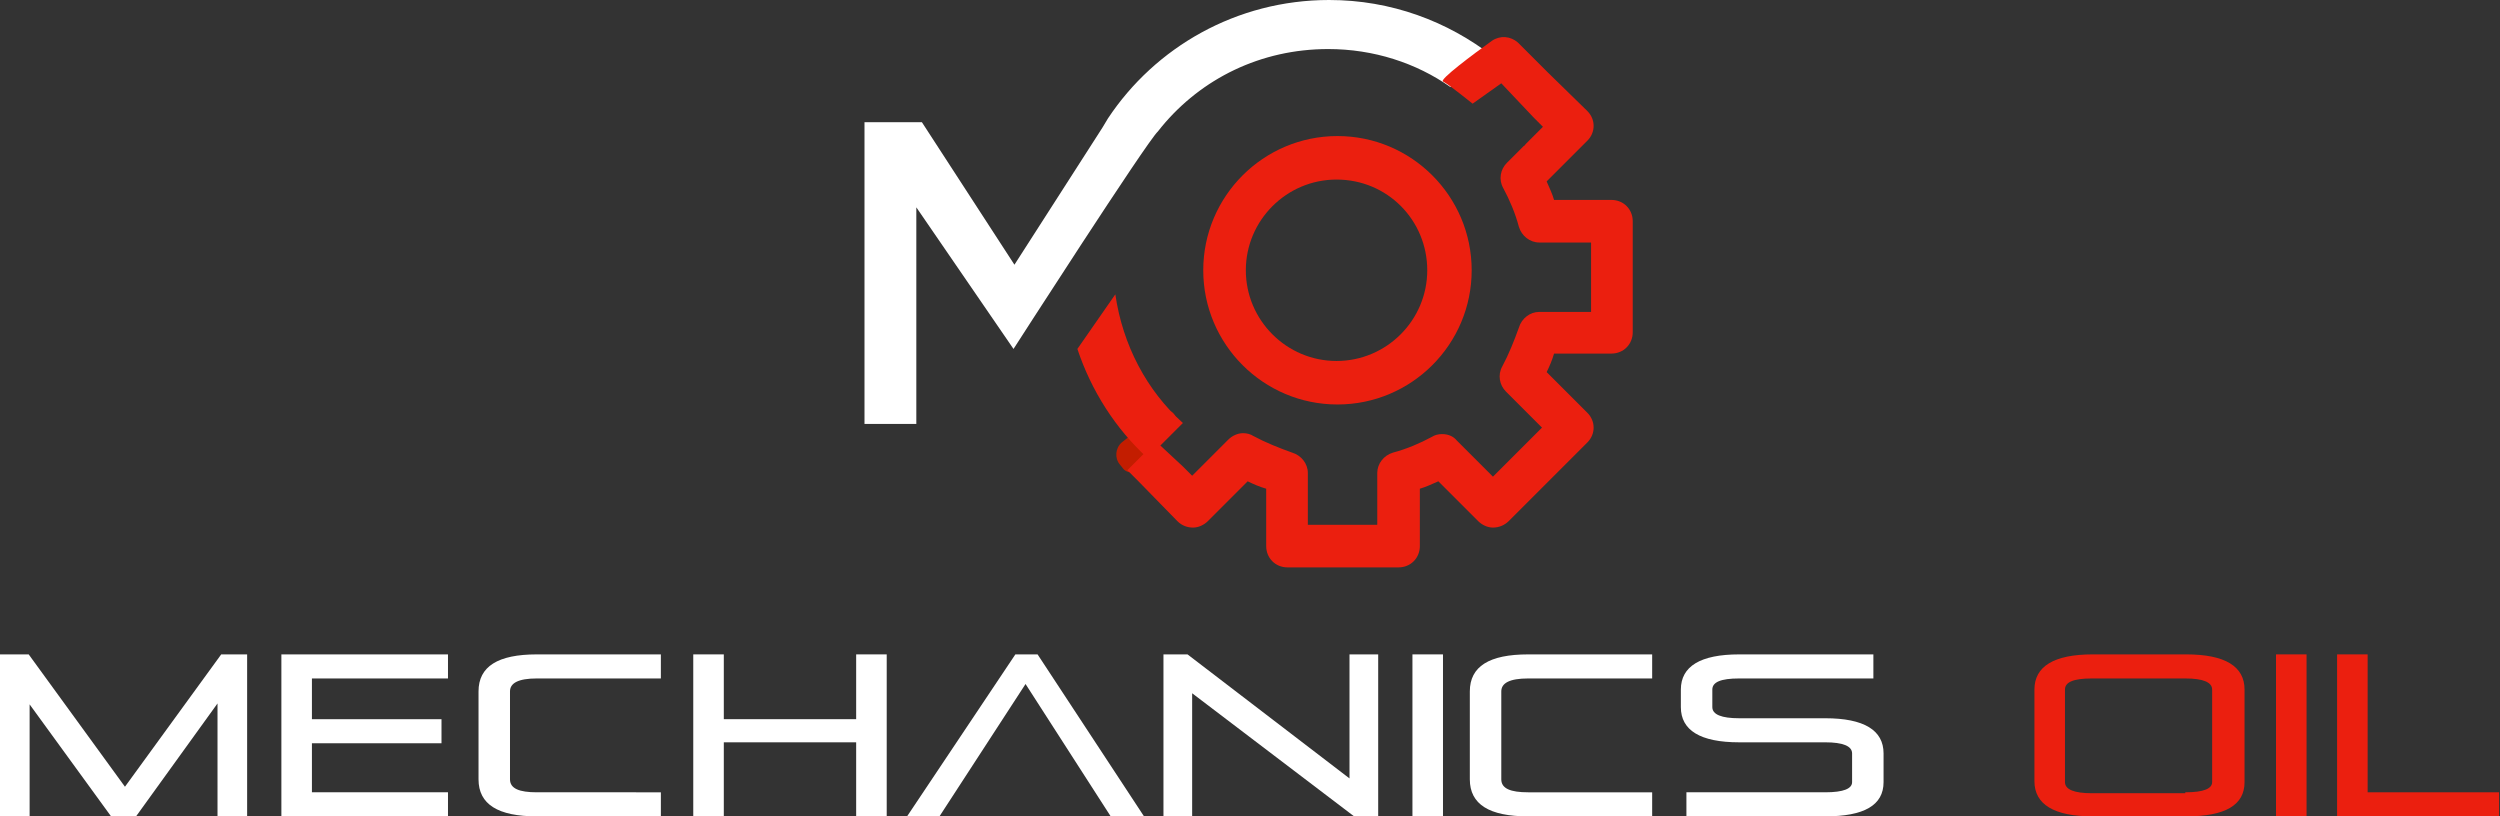 <?xml version="1.0" encoding="UTF-8"?> <!-- Generator: Adobe Illustrator 18.0.0, SVG Export Plug-In . SVG Version: 6.00 Build 0) --> <svg xmlns="http://www.w3.org/2000/svg" xmlns:xlink="http://www.w3.org/1999/xlink" version="1.1" id="Capa_1" x="0px" y="0px" width="270.1px" height="88.2px" viewBox="0 0 270.1 88.2" xml:space="preserve"><rect x="0" y="0" width="270.1" height="88.2" fill="#333333" stroke="none"/> <g> <g> <path fill="#FFFFFF" d="M0,70.7h3.1L13.5,85l10.4-14.3h2.8v17.5h-3.2V76l-8.8,12.2H12L3.2,76.1v12.2H0V70.7z"></path> <path fill="#FFFFFF" d="M33.7,80.2v5.4h14.7v2.6h-18V70.7h18v2.6H33.7v4.4h14v2.6H33.7z"></path> <path fill="#FFFFFF" d="M71.4,85.6v2.6H58c-4.2,0-6.3-1.3-6.3-4v-9.5c0-2.7,2.1-4,6.3-4h13.4v2.6H58c-2,0-2.9,0.5-2.9,1.4v9.5 c0,1,1,1.4,2.9,1.4H71.4z"></path> <path fill="#FFFFFF" d="M92.5,80.2H78.2v8h-3.3V70.7h3.3v7h14.3v-7h3.3v17.5h-3.3V80.2z"></path> <path fill="#FFFFFF" d="M123.6,88.2H120l-9.2-14.3l-9.3,14.3H98l11.7-17.5h2.4L123.6,88.2z"></path> <path fill="#FFFFFF" d="M128.8,74.9v13.3h-3.1V70.7h2.6l17.5,13.4V70.7h3.1v17.5h-2.6L128.8,74.9z"></path> <path fill="#FFFFFF" d="M152.6,70.7h3.3v17.5h-3.3V70.7z"></path> <path fill="#FFFFFF" d="M178.5,85.6v2.6h-13.4c-4.2,0-6.3-1.3-6.3-4v-9.5c0-2.7,2.1-4,6.3-4h13.4v2.6h-13.4c-2,0-2.9,0.5-2.9,1.4 v9.5c0,1,1,1.4,2.9,1.4H178.5z"></path> <path fill="#FFFFFF" d="M197.2,77.6c4.2,0,6.3,1.3,6.3,3.8v3.1c0,2.5-2.1,3.7-6.3,3.7h-15v-2.6h15c2,0,2.9-0.4,2.9-1.1v-3.1 c0-0.8-1-1.2-2.9-1.2h-9.3c-4.2,0-6.3-1.3-6.3-3.8v-1.9c0-2.5,2.1-3.8,6.3-3.8h14.5v2.6h-14.5c-2,0-2.9,0.4-2.9,1.2v1.9 c0,0.8,1,1.2,2.9,1.2H197.2z"></path> <path fill="#EB1F0F" d="M219.8,74.5c0-2.5,2.1-3.8,6.3-3.8h10.1c4.2,0,6.3,1.3,6.3,3.8v10c0,2.5-2.1,3.7-6.3,3.7h-10.1 c-4.2,0-6.3-1.3-6.3-3.8V74.5z M236.1,85.6c2,0,2.9-0.4,2.9-1.1v-10c0-0.8-1-1.2-2.9-1.2h-10.1c-2,0-2.9,0.4-2.9,1.2v10 c0,0.8,1,1.2,2.9,1.2H236.1z"></path> <path fill="#EB1F0F" d="M245.9,70.7h3.3v17.5h-3.3V70.7z"></path> <path fill="#EB1F0F" d="M252.5,70.7h3.3v14.9h14.2v2.6h-17.5V70.7z"></path> </g> <g> <g> <g> <g> <path fill="#EB1F0F" d="M159,29.2c0,8-6.5,14.5-14.5,14.5c-8,0-14.5-6.5-14.5-14.5s6.5-14.5,14.5-14.5 C152.5,14.7,159,21.2,159,29.2z M144.4,19.4c-5.4,0-9.8,4.4-9.8,9.8s4.4,9.8,9.8,9.8c5.4,0,9.8-4.4,9.8-9.8 S149.9,19.4,144.4,19.4z"></path> </g> </g> <g> <path fill="#C31D00" d="M121.4,50.7l-0.4-0.5c-0.6-0.7-0.5-1.8,0.2-2.4l4.1-3.3c0.3-0.2,0.7-0.3,1.1-0.1l0.2,0.1 c0.5,0.3,0.6,1.1,0.2,1.6l-3.9,4.5C122.5,51.2,121.8,51.1,121.4,50.7z"></path> </g> <path fill="#FFFFFF" d="M159,7.9c0.8-0.5,1.5-1.2,2.3-1.8c-4.9-3.8-11-6.1-17.7-6.1c-10,0-18.8,5.1-23.9,12.8l-0.6,1l-9.5,14.8 l-10-15.4h-6.2v32.6h5.6V22.4l10.5,15.3c0,0,14.4-22.4,15.6-23.5l0.4-0.5c4.3-5.2,10.7-8.4,18-8.4c4.9,0,9.5,1.5,13.2,4.1 C157.5,8.8,158.3,8.4,159,7.9z"></path> <g> <g> <g> <path fill="#EB1F0F" d="M120.5,31.8l-4.1,5.9c1.5,4.5,4.1,8.6,7.6,11.8l3.8-3.8v0C123.9,42.2,121.3,37.3,120.5,31.8z"></path> </g> <g> <path fill="#EB1F0F" d="M167.2,7.8l4.3,4.2c0.9,0.9,0.9,2.3,0,3.2l-4.4,4.4c0.3,0.7,0.6,1.3,0.8,2h6.2c1.3,0,2.3,1,2.3,2.3v12 c0,1.3-1,2.3-2.3,2.3h-6.2c-0.2,0.7-0.5,1.4-0.8,2l4.4,4.4c0.9,0.9,0.9,2.3,0,3.2l-8.5,8.5c-0.4,0.4-1,0.7-1.7,0.7 c-0.6,0-1.2-0.3-1.6-0.7l-4.3-4.3c-0.7,0.3-1.3,0.6-2,0.8v6.2c0,1.3-1,2.3-2.3,2.3h-12c-1.3,0-2.3-1-2.3-2.3v-6.2 c-0.7-0.2-1.4-0.5-2-0.8l-4.3,4.3c-0.4,0.4-1,0.7-1.6,0.7c-0.6,0-1.2-0.2-1.7-0.7l-4.2-4.3c-0.1-0.1-0.2-0.2-0.3-0.3l-0.9-0.9 l0.9-0.9l2.2-2.2l2.9,2.7l1,1l3.9-3.9c0.4-0.4,1-0.7,1.6-0.7c0.4,0,0.8,0.1,1.1,0.3c1.3,0.7,2.8,1.3,4.2,1.8 c1,0.3,1.7,1.2,1.7,2.2v5.6h7.5v-5.6c0-1,0.7-1.9,1.7-2.2c1.5-0.4,2.9-1,4.2-1.7c0.3-0.2,0.7-0.3,1.1-0.3 c0.6,0,1.2,0.2,1.6,0.7l3.9,3.9l5.3-5.3l-3.9-3.9c-0.7-0.7-0.9-1.8-0.4-2.7c0.7-1.3,1.3-2.8,1.8-4.2c0.3-1,1.2-1.7,2.2-1.7 h5.6v-7.5h-5.6c-1,0-1.9-0.7-2.2-1.7c-0.4-1.5-1-2.9-1.7-4.2c-0.5-0.9-0.3-2,0.4-2.7l1.8-1.8c0.1-0.1,0.2-0.1,0.2-0.2l1.9-1.9 l-1-1l-3.5-3.7l-3.1,2.2c0,0-2.6-2.1-3.2-2.4c-0.4-0.2,3.2-2.9,5.3-4.4c0.9-0.6,2-0.5,2.8,0.2L167.2,7.8z"></path> </g> </g> </g> </g> </g> </g> </svg> 